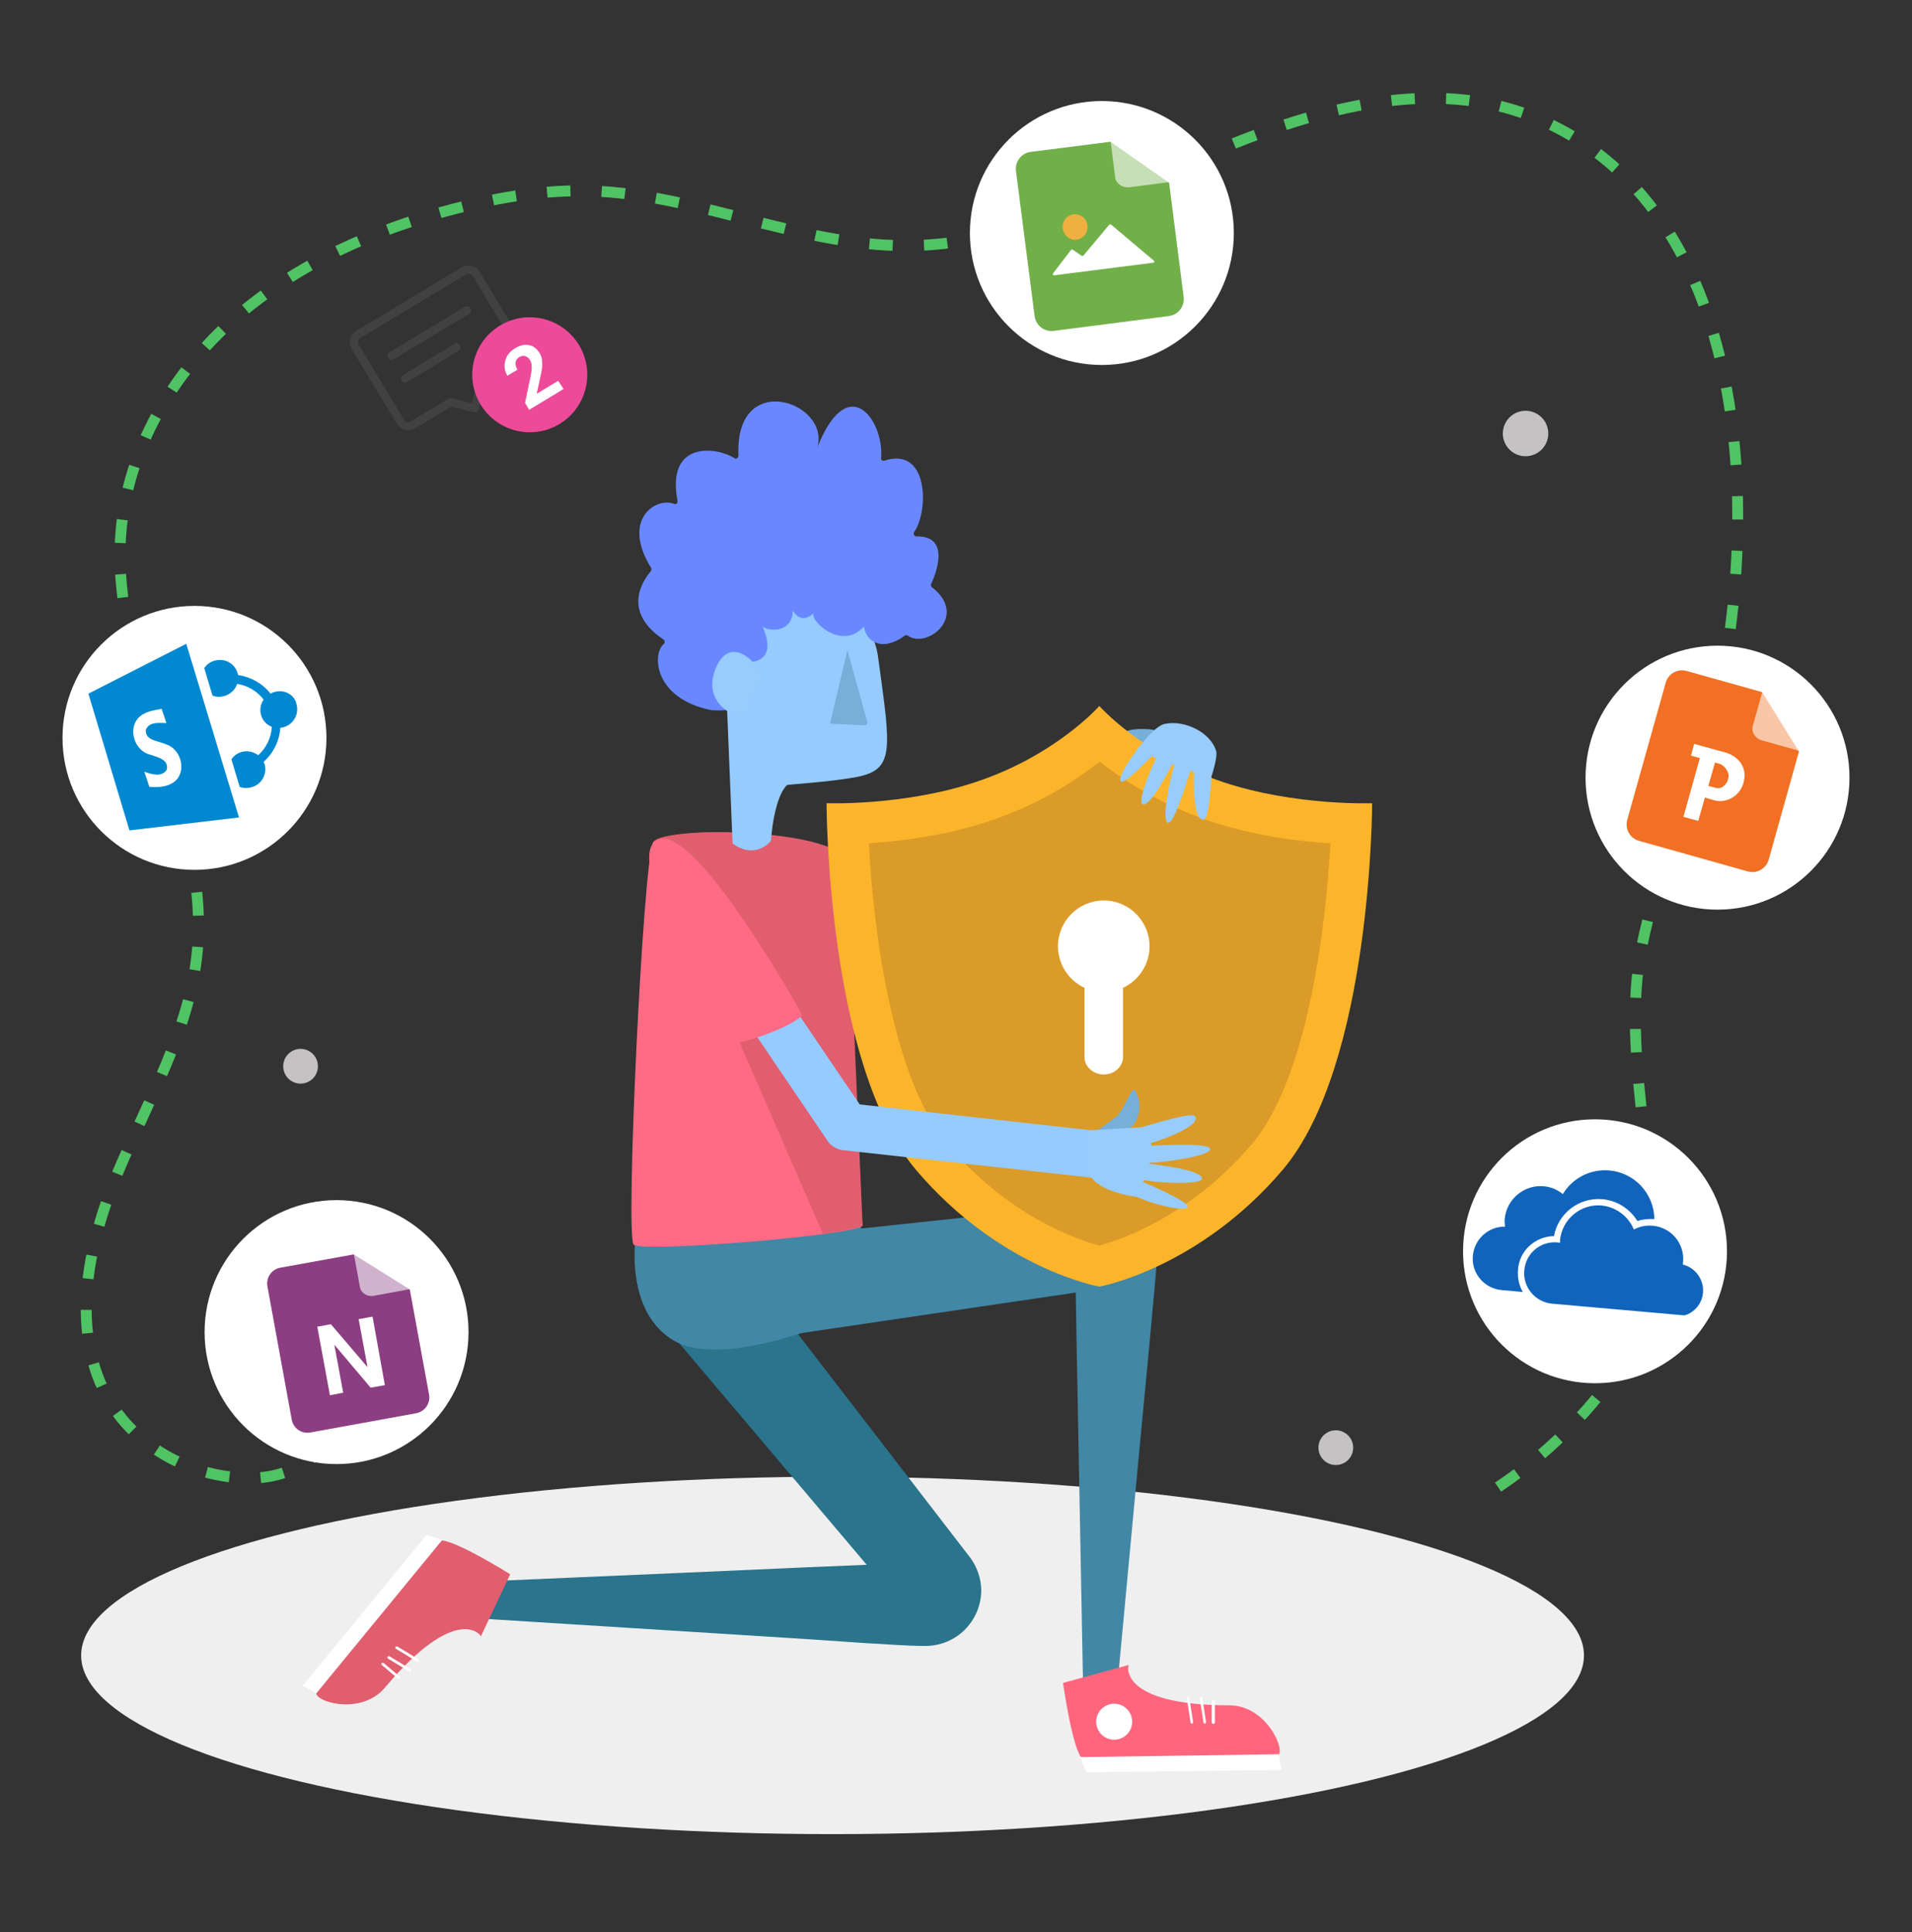 <?xml version="1.0" encoding="utf-8"?>
<!-- Generator: Adobe Illustrator 25.3.1, SVG Export Plug-In . SVG Version: 6.00 Build 0)  -->
<svg version="1.1" id="Layer_1" xmlns="http://www.w3.org/2000/svg" xmlns:xlink="http://www.w3.org/1999/xlink" x="0px" y="0px"
	 viewBox="0 0 605.6 612" style="enable-background:new 0 0 605.6 612;" xml:space="preserve">
<rect x="0" y="0" width="605.6" height="612" fill="#333333" stroke="none"/>
<style type="text/css">
	.st0{fill:none;stroke:#50C364;stroke-width:3.455;stroke-miterlimit:10;stroke-dasharray:7.417,9.889;}
	.st1{fill:#FFFFFF;}
	.st2{fill:#EFEFEF;}
	.st3{fill:#4287A5;}
	.st4{fill:#2A748C;}
	.st5{fill:#FF6A84;}
	.st6{fill:#E15E6E;}
	.st7{fill:#76AFD8;}
	.st8{fill:#FF667E;}
	.st9{fill:#FCB52B;}
	.st10{fill:#DB9B28;}
	.st11{fill:#005693;}
	.st12{fill:#95CBFF;}
	.st13{fill:#6988FF;}
	.st14{fill:#97CCFD;}
	.st15{fill-rule:evenodd;clip-rule:evenodd;fill:#71AF48;}
	.st16{fill-rule:evenodd;clip-rule:evenodd;fill:#FFFFFF;fill-opacity:0.6;}
	.st17{fill-rule:evenodd;clip-rule:evenodd;fill:#FFFFFF;}
	.st18{fill-rule:evenodd;clip-rule:evenodd;fill:#EFB041;}
	.st19{fill-rule:evenodd;clip-rule:evenodd;fill:#8B3E82;}
	.st20{fill:none;stroke:#414141;stroke-width:2.602;stroke-linecap:round;stroke-linejoin:round;}
	.st21{fill-rule:evenodd;clip-rule:evenodd;fill:#ED4A99;}
	.st22{enable-background:new    ;}
	.st23{fill-rule:evenodd;clip-rule:evenodd;fill:#0088D1;}
	.st24{fill:#C4C2C2;}
	.st25{fill-rule:evenodd;clip-rule:evenodd;fill:#1164BC;}
	.st26{fill-rule:evenodd;clip-rule:evenodd;fill:#F17023;}
</style>
<g>
	<path class="st0" d="M474.5,471c11-7.4,21-16.2,29.6-26.3c34.7-40.2,9.4-89.3,14.6-136.4c2.6-22.8,12.8-43.9,19.8-65.8
		c20.2-62.5,21.7-175-52.4-205.3c-32.1-13.1-68.8-2.9-100.8,10.5s-64.1,30.2-98.8,30.1c-33.6-0.1-65.5-16.2-99.1-17.3
		c-14.5-0.5-28.9,1.9-42.9,5.5c-25.5,6.5-50.2,17.4-70,34.7s-34.1,41.6-36.2,67.9c-3.6,45.4,28.8,88.2,24.1,133.6
		c-2.5,24.3-15.4,46.1-24.9,68.7s-15.3,49.2-3.9,70.9c8.9,16.9,28.4,27,47.3,26.3c12.8-0.5,24.3-8.5,28.4-20.6"/>
	<circle class="st1" cx="349" cy="73.8" r="41.8"/>
	<circle class="st1" cx="61.6" cy="233.7" r="41.8"/>
	<circle class="st1" cx="106.6" cy="421.9" r="41.8"/>
	<ellipse class="st2" cx="263.7" cy="524.3" rx="238" ry="56.6"/>
	<path class="st3" d="M232.9,425.3l126.6-18.7l-18.9-18c-0.2,6.1,0,12.3,0.1,18.5l0.3,18.6l0.7,37l1.4,74.1l10.5,0.3l6.9-73.8
		l3.5-36.9l1.7-18.5l0.8-9.2c0.3-3.1,0.6-6.1,0.6-9.2V389c0-4.8-3.9-8.9-8.8-8.9h-1l-126.9,13.5L232.9,425.3L232.9,425.3z"/>
	<path class="st4" d="M214.1,424.2l72.6,85.8l6.8-15c-3.2-0.1-6.3,0-9.6,0.1l-9.6,0.5l-19,0.8l-38.2,1.7l-76.3,3.3l-0.1,10.5
		l76.3,4.8l38.1,2.4l19,1.3c6.3,0.3,12.7,0.9,19,0.9c9.7,0,17.5-7.7,17.7-17.4c0-4-1.4-7.8-3.6-10.7l-0.7-0.9l-68.8-89.3
		L214.1,424.2L214.1,424.2z"/>
	<path class="st3" d="M270.9,380.7c0,0.2,7.4,32.2,7,32.3c-2.7,0.6-48,22.9-65.6,10.9c-19.4-13.2-9.9-51-0.7-60
		c0.3-0.3-0.6-5-0.1-4.7l50.7,26.9c0.2,0.1,0.3,0.3,0.3,0.6L270.9,380.7L270.9,380.7z"/>
	<path class="st5" d="M267.6,274c0.2-1.6-0.5-3.1-1.8-4.2c-18.1-7.7-55.8-7.8-59-2.5c-3.1,5.5-8.8,124.3-6.1,126.9s69.8-2.9,72.5-6
		C273.2,384.7,262.7,314.1,267.6,274L267.6,274z"/>
	<path class="st6" d="M268.5,389.5l-7.8,1.4c0,0-44.3-101.9-54-123.7c0.1-5.7,56.5-5.2,61.5,5.3l5,115.3c0,0.4-0.3,0.7-0.6,0.8
		L268.5,389.5z"/>
	<path class="st7" d="M377.3,230.9c0,0-7.4,1.6-11,0.5c-3.2-1-11.4-0.6-10.2,1.5c2.3,3.8,7.7,5.5,10.3,4.3c2.7-1.1,1.3,6,1.3,6
		S381.6,236,377.3,230.9L377.3,230.9z"/>
	<path class="st7" d="M317.2,297.3c8.1,0,13.5-0.3,13.8-0.3c1-0.1,2.1-0.3,3-0.9c1.3-0.7,31.7-17.5,50.4-56.1l-13.4-6.5
		c-14.5,29.9-37.2,45.2-42.8,48.7c-15,0.8-51.5,0.5-66.2-10.4l-8.9,12c9.8,7.3,26.1,11.7,48.2,13.2
		C307.3,297.2,312.6,297.3,317.2,297.3L317.2,297.3z"/>
	<path class="st6" d="M311.3,280.3c0,0-43.7-9.9-60.9-14.8c-29.7,19.8,2,28.6,55.6,33.9C309.7,292.2,311.3,285.8,311.3,280.3z"/>
	<path class="st8" d="M336.7,533c0,0,3,21.5,6.2,24.1c3.2,2.7,60.6,0.9,62.2-1.5c1.6-2.4-4.4-15.5-15.8-15.5
		c-34.6,0-32.3-12.5-31.7-12.8L336.7,533L336.7,533z"/>
	<circle class="st1" cx="352.9" cy="545.3" r="5.7"/>
	<path class="st1" d="M405,555.6l0.9,5l-61.8,0.7l-2-4.8L405,555.6z M376.7,537.7l1.2,7.7c0,0.2-0.1,0.5-0.3,0.5
		c-0.2,0-0.5-0.1-0.5-0.3l-1.2-7.7c0-0.2,0.1-0.5,0.5-0.5c-0.1,0,0,0,0,0C376.6,537.4,376.7,537.5,376.7,537.7z M380.8,537.7
		l1.2,7.7c0,0.2-0.1,0.5-0.3,0.5c-0.2,0-0.5-0.1-0.5-0.3l-1.2-7.7c0-0.2,0.1-0.5,0.5-0.5C380.7,537.4,380.9,537.5,380.8,537.7z
		 M384.8,538.9v6.6c0,0.2-0.2,0.5-0.5,0.5c-0.2,0-0.5-0.2-0.5-0.5v-6.6c0-0.2,0.2-0.5,0.5-0.5C384.6,538.4,384.8,538.6,384.8,538.9z
		"/>
	<g>
		<path class="st9" d="M309,247.7c25.4-8.4,39.2-24.1,39.2-24.1s13.7,15.6,39.2,24.1c22.8,7.6,47.2,6.7,47.2,6.7s0,82.8-28.4,116.2
			c-26.7,31.3-58,36.9-58,36.9s-31.3-5.5-58-36.9c-28.4-33.4-28.4-116.2-28.4-116.2S286.2,255.3,309,247.7z"/>
		<path class="st10" d="M348.2,394.5c7.1-1.9,29-9.5,48.2-32c17.6-20.6,23.5-68.1,25-95.4c-10.1-0.6-24.2-2.4-38-7
			c-15.7-5.2-27.6-13-35.1-18.9c-7.5,6-19.4,13.7-35.1,18.9c-13.8,4.6-28,6.3-38,7c1.4,27.3,7.4,74.7,25,95.4
			C319.1,385,341.1,392.6,348.2,394.5z"/>
		<g>
			<g>
				<path class="st1" d="M335.1,299.7c0,8,6.5,14.5,14.5,14.5c8,0,14.5-6.5,14.5-14.5c0-8-6.5-14.5-14.5-14.5
					C341.6,285.2,335.1,291.7,335.1,299.7z"/>
				<path class="st1" d="M349.6,340.3L349.6,340.3c3.4,0,6.1-2.5,6.1-5.5v-30.1c0-3-2.7-5.5-6.1-5.5l0,0c-3.4,0-6.1,2.5-6.1,5.5
					v30.1C343.5,337.8,346.2,340.3,349.6,340.3z"/>
			</g>
		</g>
	</g>
	<path class="st11" d="M288.6,415.6L288.6,415.6l2.4-0.7L288.6,415.6z"/>
	<path d="M288.6,415.6L288.6,415.6l2.4-0.7L288.6,415.6z"/>
	<path class="st12" d="M270.2,246.3c-8.2,1.4-20.7,2.2-20.9,2.3c-5.4,5.4-5.9,24.9-5.1,30c0.1,0.6-11.5,0.3-11.7,0l-2.2-53.9
		c-0.1-3.3-0.5-12.1,2-23.2c2.3-11,34.7-16.6,40.8-6c3.2,5.7,4.6,8.7,5.1,13.2C282.2,238.1,283.6,244.1,270.2,246.3L270.2,246.3z"/>
	<path class="st7" d="M268.4,205.9l6.3,22.8c0.1,0.6-0.2,1-0.8,1l-11-0.5"/>
	<path class="st13" d="M258,193.9c-3,1.5,10.4,15.3,17.8,1.4c0.6-1-0.8-2-1.4-1c-3,5,2.2,14.3,12.2,7c0.2-0.2,0.6-0.2,0.9,0
		c6.1,4.4,19.4-6.2,7.7-15.3c-0.3-0.2-0.5-0.8-0.2-1.2c1.4-3.1,6.2-15.1-4.7-14.9c-0.7,0-1.2-0.9-0.7-1.5c4.6-6.6,4.6-27.1-9.5-22.5
		c-0.6,0.2-1.2-0.3-1-0.9c0.9-12.2-11-28.6-20.9-1.5c7.4-15.3-25.6-27.8-24.3,0.8c0,0.7-0.7,1.2-1.3,0.8c-5.3-3.5-21.7-5.8-18,13.5
		c0.1,0.7-0.5,1.3-1,1c-6-2.3-16.8,5-7.4,20.2c0.2,0.3,0.2,0.8-0.1,1.2c-2.7,3.1-9,12.8,4,21.5c0.5,0.3,0.6,1.2,0.1,1.5
		c-3.7,3.2-3.1,17.2,15,20.9h0.1c8.2,0.5,12.1-0.7,8.8-14c-0.1-0.6,0.2-1.3,0.8-1.2c3.5,0.3,12.3,0.1,5.9-12.9
		c-1.3,3.5,14.3,5.7,9.3-8.3C248.9,190.2,252.4,199.7,258,193.9L258,193.9z"/>
	<path class="st14" d="M240.9,214c0.6-2-9.3-14.5-14.3-2.1c-4.7,12,8.7,16.3,9.1,14.8"/>
	<path class="st6" d="M244.2,266.3c0,0-5.5,7.2-14-0.6l0.8,14.3l15.9-1L244.2,266.3z"/>
	<path class="st6" d="M161.6,498.6c0,0-18.3-11.5-22.5-10.7c-4.2,0.8-39.7,45.7-38.9,48.6c0.8,2.9,14.7,6.6,21.9-2.2
		c22.3-26.5,30.3-16.6,30.2-16L161.6,498.6L161.6,498.6z"/>
	<path class="st1" d="M100.2,536.3l-4.3-2.4l39.2-47.8l5,1.6L100.2,536.3z M132,526.2l-6.6-4c-0.2-0.1-0.2-0.3-0.1-0.6
		c0.1-0.1,0.3-0.2,0.6-0.1l6.6,4c0.2,0.1,0.2,0.5,0.1,0.7c0.1,0,0,0,0,0C132.5,526.3,132.3,526.4,132,526.2z M129.5,529.3l-6.6-4
		c-0.2-0.1-0.2-0.3-0.1-0.6c0.1-0.2,0.3-0.2,0.6-0.1l6.6,4c0.2,0.1,0.2,0.5,0.1,0.7C129.8,529.5,129.6,529.5,129.5,529.3z
		 M126,531.6l-5.1-4.3c-0.1-0.1-0.1-0.3,0-0.6c0.1-0.1,0.3-0.1,0.6,0l5.1,4.3c0.1,0.1,0.1,0.3,0,0.6
		C126.5,531.8,126.3,531.8,126,531.6z"/>
	<path class="st12" d="M266.5,364.2l0.7,0.1l78.7,8.7l1.7-14.8l-75.3-8.4l-49.2-72.6l-12.4,8.3l51.2,75.5
		C262.9,362.7,264.6,363.8,266.5,364.2L266.5,364.2z"/>
	<path class="st5" d="M254.2,321.6c0,0-33.8-60.9-45.8-55.7c-12.5,5.5,21.2,59.3,24.1,64.7C240.3,328.9,250.1,325.2,254.2,321.6z"/>
	<path class="st14" d="M384,238.9c0,0-3.6-1.8-5-0.2c-1.2,1.5-1.9,21.6,2.3,20.9C383.5,259.3,384,238.9,384,238.9L384,238.9z
		 M373.8,237.7c-1.8,1.5-6.6,22.7-3.8,22.9c2.6,0.1,8.7-22.4,8.7-22.4S375.6,236,373.8,237.7z"/>
	<path class="st14" d="M374,236.5c0,0-9,19.5-12.1,18.2c-2.2-0.9,5.4-18.4,7.4-19.4C371.3,234.2,374,236.5,374,236.5z"/>
	<path class="st14" d="M369.3,234.7c0,0-12.8,14.2-14.3,12.8c-1.7-1.4,8.1-14.9,10.2-15.3C367.1,231.8,369.3,234.7,369.3,234.7
		L369.3,234.7z"/>
	<path class="st14" d="M359.9,237.8c0,0,5.6-7.8,8.9-8.5c6.2-1.4,14.6,2.5,16.4,8.6c0.6,1.9-1.7,8.7-1.7,8.7L359.9,237.8
		L359.9,237.8z"/>
	<path class="st7" d="M348,363.2c1.6-9.8-9.7,2.1,5.5-9.5c2.6-1.9,4.9-10.3,6.1-8.2c2.3,3.8,1.2,9.3-1,11.1c-2.2,1.8,4.7,4,4.7,4
		S350.4,369.4,348,363.2L348,363.2z"/>
	<path class="st14" d="M358.3,358.1c0,0,19.3-6.4,20.3-4.5c2.1,3.7-17.1,10-18.9,9.3C357.8,361.9,358.3,358.1,358.3,358.1z"/>
	<path class="st14" d="M359.3,363.2c0,0,23.2-1.8,24,0.6c0.9,2.6-20.7,5.4-22.9,4.2S359.3,363.2,359.3,363.2L359.3,363.2z"/>
	<path class="st14" d="M359.4,368.1c0,0,21.4,1.8,21.3,5.2c-0.1,2.4-19.1,1.2-20.8-0.3C358.1,371.5,359.4,368.1,359.4,368.1z"/>
	<path class="st14" d="M359.3,373.2c0,0,17.6,7.2,16.9,9.1c-0.8,2.1-16.8-2.5-17.8-4.4C357.3,376.2,359.3,373.2,359.3,373.2
		L359.3,373.2z"/>
	<path class="st14" d="M345.1,371.9c2.5,5.7,15,7.2,15,7.2s6.1-12.9,4.5-16.7c-1.6-3.8-2.8-5.4-2.8-5.4l-16.9,1
		C344.8,357.9,344.1,369.4,345.1,371.9L345.1,371.9z"/>
	<g>
		<path class="st15" d="M370.3,57.9l4.6,36.1c0.4,3-1.7,5.7-4.7,6.1l-36.4,4.7c-3,0.4-5.7-1.7-6.1-4.7l-5.9-45.9
			c-0.4-3,1.7-5.7,4.7-6.1l25.2-3.2L370.3,57.9L370.3,57.9z"/>
		<path class="st16" d="M370.2,57.7l-12.4,1.6c-2.3,0.3-4.4-1.2-4.6-3.2l-1.4-11.2L370.2,57.7z"/>
		<path class="st17" d="M365.3,83.2l-31.4,4c-0.3,0-0.6-0.2-0.3-0.7l5.6-7.3c0.1-0.2,0.4-0.2,0.6-0.1l2.8,1.9
			c0.2,0.1,0.5,0.1,0.6-0.1l8.1-9.7c0.2-0.2,0.5-0.2,0.7,0l13.4,11.3C365.9,82.9,365.6,83.2,365.3,83.2"/>
		<path class="st18" d="M344.4,71.4c0.3,2.2-1.2,4.2-3.4,4.5c-2.1,0.3-4.1-1.3-4.4-3.5c-0.3-2.2,1.2-4.2,3.4-4.5
			C342.2,67.6,344.2,69.2,344.4,71.4"/>
	</g>
	<g>
		<path class="st19" d="M129.8,408.4l6.1,33.3c0.5,2.7-1.3,5.4-4.1,5.9c0,0,0,0,0,0l-33.5,6.1c-2.8,0.5-5.4-1.3-5.9-4.1c0,0,0,0,0,0
			l-7.7-42.2c-0.5-2.7,1.3-5.4,4.1-5.9c0,0,0,0,0,0l23.2-4.2L129.8,408.4L129.8,408.4z"/>
		<path class="st16" d="M129.8,408.3l-11.4,2.1c-2.1,0.4-4.1-0.9-4.4-2.8l-1.9-10.3L129.8,408.3z"/>
		<path class="st17" d="M113.6,417.8l2.8,15.2l-11.6-13.6l-4.3,0.8l4,21.7l4.2-0.8l-2.8-15.2l11.5,13.6l4.5-0.8l-3.9-21.7
			L113.6,417.8z"/>
	</g>
	<g>
		<path class="st20" d="M146.9,85.8L113.4,106c-1.3,0.8-1.7,2.5-0.9,3.8l14.4,23.9c0.8,1.3,2.5,1.7,3.8,0.9l12-7.2l7.7,1.9l1.9-7.7
			l12-7.2c1.3-0.8,1.7-2.5,0.9-3.8l-14.4-23.9C149.9,85.4,148.2,85,146.9,85.8z M124,112.7l23.9-14.4L124,112.7z M128.3,119.9
			l16.3-9.9L128.3,119.9z"/>
		<g transform="translate(13 13)">
			<path class="st21" d="M145.4,90.1L145.4,90.1c8.6-5.2,19.8-2.4,25,6.2l0,0c5.2,8.6,2.4,19.8-6.2,25l0,0c-8.6,5.2-19.8,2.4-25-6.2
				l0,0C134,106.4,136.8,95.2,145.4,90.1z"/>
			<g class="st22">
				<path class="st1" d="M165.5,110.2l-10.9,6.6l-1.3-2.2l1.8-8.6c0.2-1.2,0.4-2.2,0.3-3c0-0.8-0.2-1.4-0.5-1.9
					c-0.4-0.7-0.9-1.1-1.5-1.3c-0.6-0.2-1.2-0.1-1.9,0.3c-0.7,0.4-1.1,1-1.2,1.7c-0.1,0.7,0.1,1.5,0.6,2.3l-3.2,1.9
					c-0.6-1-0.9-2-0.9-3.1c0-1.1,0.3-2.1,0.8-3.1c0.6-1,1.4-1.8,2.4-2.4c1.6-1,3.1-1.4,4.5-1.1c1.4,0.2,2.5,1.1,3.4,2.5
					c0.5,0.8,0.8,1.7,0.8,2.8c0.1,1.1,0,2.4-0.4,4.1l-1.3,6l6.8-4.1L165.5,110.2z"/>
			</g>
		</g>
	</g>
	<g>
		<path class="st23" d="M86.8,219.2c-0.4,0.1-0.8,0.3-1.1,0.5c-2.5-3.2-6.2-5.3-10.3-5.9c0-0.2-0.1-0.5-0.2-0.7
			c-0.9-3.1-4.2-4.8-7.4-3.8c-1.3,0.4-2.4,1.2-3.1,2.3l2.6,8.7c1.2,0.5,2.5,0.5,3.9,0.1c1.9-0.6,3.4-2.1,3.9-3.8
			c3.3,0.5,6.4,2.3,8.4,5c-1,1.4-1.3,3.2-0.8,4.9c0.5,1.8,1.8,3.1,3.4,3.7c-0.2,3.4-1.7,6.6-4.3,9c-1.5-1.1-3.5-1.6-5.4-1
			c-1.3,0.4-2.4,1.2-3.1,2.3l2.6,8.7c1.2,0.5,2.5,0.5,3.9,0.1c3.1-0.9,4.9-4.2,4-7.3c-0.1-0.2-0.2-0.5-0.3-0.7
			c3.1-2.8,5-6.6,5.3-10.8c0.4,0,0.8-0.1,1.1-0.2c3.1-0.9,4.9-4.2,4-7.3C93.3,220,90,218.2,86.8,219.2 M28,219.7l13,43.3l34.7-4.1
			l-16.7-55L28,219.7z"/>
		<path class="st17" d="M56.3,246.5c-2.1,2.7-5.9,3-9,2.7c-0.5-1.6-1.1-3.2-1.6-4.8c2.2,0.8,5.5,1.9,7.1-0.6c0.8-3.3-3-4-5.3-4.8
			c-4.8-1.2-7-7.8-3.8-11.5c1.9-2.1,4.8-2.5,7.5-3l1.5,4.5c-2.3,0-5.4-0.5-6.5,2.1c-0.3,3.5,3.9,3.5,6.3,4.6
			C56.8,237,58.9,242.8,56.3,246.5L56.3,246.5z"/>
	</g>
	<circle class="st24" cx="483.2" cy="137.3" r="7.2"/>
	<circle class="st24" cx="423.1" cy="458.5" r="5.5"/>
	<circle class="st24" cx="95.2" cy="337.7" r="5.5"/>
	<circle class="st1" cx="505.2" cy="396.3" r="41.8"/>
	<circle class="st1" cx="544" cy="246.3" r="41.8"/>
	<g>
		<g>
			<path class="st25" d="M533,400.5c0-0.2,0.1-0.5,0.1-0.8c0.5-5.9-3.8-11-9.7-11.5c-2.1-0.2-4.2,0.3-5.9,1.2
				c-1.7-4.1-5.5-7.1-10.2-7.6c-6.7-0.6-12.6,4.4-13.2,11.1c0,0.3,0,0.5,0,0.7c-0.3,0-0.5-0.1-0.8-0.1c-5.4-0.5-10.1,3.5-10.5,8.9
				c-0.5,5.3,3.5,10,8.8,10.5l41.9,3.7c0.2-0.1,0.4-0.1,0.7-0.2c2.8-1.1,5-3.8,5.2-7.1C539.7,405.2,537,401.5,533,400.5"/>
			<path class="st25" d="M492.2,391.5c1.3-7.2,7.9-12.3,15.3-11.7c4.6,0.4,8.7,3,11.1,6.9c1.6-0.5,3.4-0.7,5.1-0.6l0.3,0
				c-0.1-8-6.2-14.7-14.3-15.4c-6.1-0.5-11.7,2.5-14.7,7.5c-1.7-1.4-3.8-2.3-6.1-2.5c-6.2-0.5-11.7,4.1-12.3,10.3
				c-0.1,0.8,0,1.7,0.1,2.5c-5.2-0.1-9.7,3.9-10.2,9.2c-0.5,5.6,3.6,10.4,9.2,10.9l6.6,0.6c-1.1-2-1.7-4.4-1.5-6.9
				C481.1,396.2,486.2,391.6,492.2,391.5"/>
		</g>
	</g>
	<g>
		<path class="st26" d="M569.8,238l-9.6,34.3c-0.8,2.8-3.7,4.5-6.6,3.7l-34.5-9.7c-2.8-0.8-4.5-3.7-3.7-6.6l12.2-43.5
			c0.8-2.8,3.7-4.5,6.6-3.7l23.9,6.7L569.8,238L569.8,238z"/>
		<path class="st16" d="M569.9,237.8l-11.8-3.3c-2.2-0.6-3.5-2.7-2.9-4.7l3-10.7L569.9,237.8z"/>
		<path class="st17" d="M541.1,248.9l2.1-7.4l1.4,0.4c1.5,0.4,3.4,2.7,2.8,4.7c-0.6,2.2-2.3,3.5-4.1,2.9L541.1,248.9L541.1,248.9z
			 M536.6,235.6l-1,3.7l2.8,0.8l-5.2,18.6l4.7,1.3l2.1-7.4l3.1,0.9c3.2,0.9,7.8-0.9,9.1-5.5c1.4-4.8-1.4-8.1-5.1-9.5L536.6,235.6
			L536.6,235.6z"/>
	</g>
</g>
</svg>
